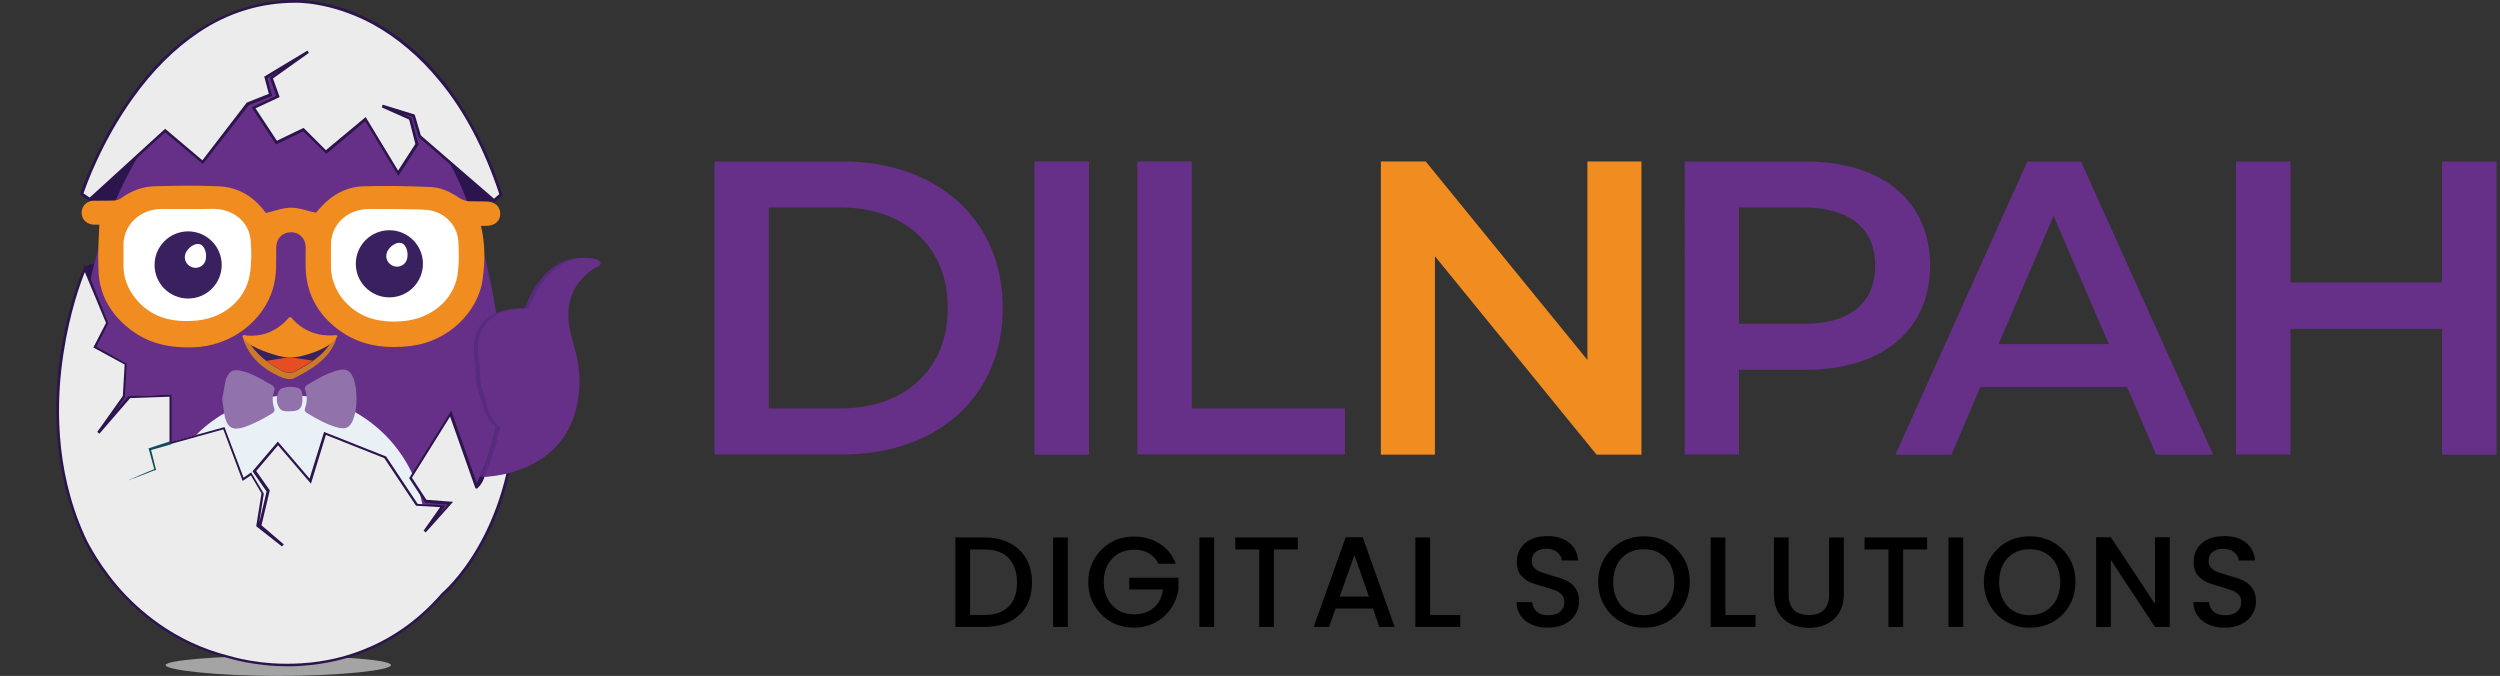 <svg xmlns="http://www.w3.org/2000/svg" xmlns:xlink="http://www.w3.org/1999/xlink" id="Layer_1" x="0px" y="0px" viewBox="0 0 1087 293.9" style="enable-background:new 0 0 1087 293.9;" xml:space="preserve"><rect x="0" y="0" width="1087" height="293.9" fill="#333333" stroke="none"/><style type="text/css">	.st0{opacity:0.65;}	.st1{fill:#E0E1E2;}	.st2{fill:#2C144C;}	.st3{fill:#662F88;}	.st4{fill:#EAF1F6;}	.st5{fill:#9172AB;}	.st6{fill:#FFFFFF;}	.st7{fill:#39205F;}	.st8{fill:#CB7A28;}	.st9{fill:#E54E24;}	.st10{fill:#F08C20;}	.st11{fill:#ECECEC;}	.st12{fill:#572C80;}	.st13{fill:#114E5D;}</style><g>	<g class="st0">		<path class="st1" d="M170,289.2c0,2.2-22,4.7-49,4.7s-49-2.6-49-4.7s22-4,49-4S170,286.9,170,289.2z"></path>	</g>	<g>		<rect x="204.1" y="202.9" class="st2" width="7.5" height="11.1"></rect>	</g>	<g>		<path class="st2" d="M42.2,114.5c0,0-4.3,0.1-5.1,2c-0.8,1.9-0.5,3.1-0.5,3.1l2.3,4h1.9L42.2,114.5z"></path>	</g>	<g>		<path class="st2" d="M214.9,87.2c0,0-40.1,6.1-90.4,6.1c-43,0-85.1-6.4-85.1-6.4v-6.8L68,56h13.2l21.3-17.3l19.7-13.9l9.8-5.8   l5.8,1.3l-0.8,8.2l-12.8,13.9l-1.7,11.9h7.8l5.8-1.3h17.3l12.7-7.8l10.2-1.7l11.1,6.1l4.5,11.9l20.1,18.9l2.8,2v4.6H214.9z"></path>	</g>	<g>		<g>			<path class="st3" d="M35.1,157.4C36.7,113.8,50,77.5,75.4,45.6c2.3-2.8,4.9-5.5,7.5-8.1c28-27.2,63.8-26.5,90.5,2    c23,24.5,34.5,54.7,40.7,87.2c4.3,22.5,5.8,45-0.5,67.1c-11.8,41.5-50,68.3-91.4,66.1c-44.1-2.2-76.7-30.4-84.2-74.8    C36.1,175.3,35.9,164.7,35.1,157.4z"></path>		</g>		<g>			<path class="st4" d="M126.4,171.9L126.4,171.9c-32.2,0-58.4,26.7-58.4,58.9v8.8c0,0,21,20.3,58.4,20.3    c36.6,0,58.4-21.3,58.4-21.3v-7.8C184.8,198.8,158.6,171.9,126.4,171.9z"></path>		</g>	</g>	<g>		<path class="st3" d="M106.1,32.2c-7.7,1.2-14.7,3.6-21.1,6.9c5.1,0.5,10.2,1.3,15.3,2c2.7,0.3,5.5,0.3,8.2,0.1   c10.4-0.6,20.7-2,31.1-2c2.6,0,5.1,0.1,7.7,0.4c2.6,0.3,5.2,0.5,7.8,0.8c-1.2-2.9-1.2-5.4-1.2-5.4c-5.8-37.5-40.5-31.7-40.5-31.7   c18.8,1.4,17.4,16,17.4,16c-16-13-27.5-7.3-27.5-7.3c17.4,4.3,14.4,10.1,14.4,10.1c-17.4-5.8-24.5,2.9-24.5,2.9   C103.3,23.7,106.1,32.2,106.1,32.2z"></path>	</g>	<g>		<g>			<path class="st5" d="M96.6,173.5c0.5-2.7,1-5.4,1.5-8.1c0.1-0.6,0.5-1.3,0.8-1.9c1.2-2.2,2.4-2.8,5-2.4c3.7,0.5,7,2.3,10.2,4    c1.4,0.8,2.8,1.7,4.2,2.4c1,0.6,1.3,1.4,0.9,2.6c-0.9,2.4-0.8,4.9,0,7.3c0.4,1,0.1,1.8-0.8,2.3c-4,2.4-8.1,4.7-12.5,6.1    c-4.6,1.4-6.8,0.3-8.1-4.3C97.3,178.8,97,176.3,96.6,173.5z"></path>		</g>		<g>			<path class="st5" d="M155,173.7c0,3.1-0.4,6.1-1.5,8.9c-1.4,3.3-3.1,4.2-6.6,3.3c-5-1.3-9.2-3.8-13.6-6.4c-0.8-0.5-1-1.3-0.6-2.2    c0.9-2.6,0.9-5.1,0-7.7c-0.4-0.9,0-1.7,0.8-2.2c4.2-2.6,8.6-5.1,13.4-6.4c3.6-0.9,5.4,0,6.8,3.5C154.8,167.6,155,170.7,155,173.7    z"></path>		</g>		<g>			<path class="st5" d="M131.5,173.6c0,3.8-1.3,5.2-5.1,5.2c-1.9,0-4.1,0.3-5.1-1.7c-1.3-2.2-1.2-4.7-0.1-7c0.3-0.6,1-1.2,1.7-1.4    c1.8-0.6,3.8-0.6,5.8-0.3c1.7,0.4,2.6,1.3,2.7,2.9C131.4,172.3,131.5,173,131.5,173.6z"></path>		</g>	</g>	<g>		<path class="st6" d="M102.6,141.5H59.4c-4.3,0-7.9-3.6-7.9-7.9v-38c0-4.3,3.6-7.9,7.9-7.9h45.8c2.9,0,5.2,2.4,5.2,5.2v40.5   C110.5,137.9,107,141.5,102.6,141.5z"></path>	</g>	<g>		<path class="st6" d="M192.4,141.5H149c-4.3,0-7.9-3.6-7.9-7.9v-38c0-4.3,3.6-7.9,7.9-7.9h43.2c4.3,0,7.9,3.6,7.9,7.9v38   C200.2,137.9,196.7,141.5,192.4,141.5z"></path>	</g>	<g>		<g>			<circle class="st7" cx="81.8" cy="115.2" r="14.6"></circle>		</g>		<g>			<path class="st6" d="M88.9,114.3c-1.4,2.2-4.2,2.8-6.4,1.4s-2.8-4.2-1.4-6.4c1.4-2.2,4.3-4.1,6.5-2.8    C89.7,108,90.2,112.1,88.9,114.3z"></path>		</g>	</g>	<g>		<g>			<circle class="st7" cx="169.3" cy="114.7" r="14.6"></circle>		</g>		<g>			<path class="st6" d="M176.5,113.8c-1.4,2.2-4.2,2.8-6.4,1.4c-2.2-1.4-2.8-4.2-1.4-6.4s4.3-4.1,6.5-2.8    C177.3,107.4,177.8,111.6,176.5,113.8z"></path>		</g>	</g>	<g>		<g>			<path class="st8" d="M105.8,147.7c1.3,3.2,4.3,11.5,17.5,16.7c1.7,0.5,3.5,0.8,5.2-0.3c4.7-2.4,14.8-7.5,17.6-16.5    c0.1-0.5-0.3-1-0.8-1h-38.9C106.1,146.6,105.7,147.1,105.8,147.7z"></path>		</g>		<g>			<path class="st7" d="M107.5,147.3c1.8,3.6,5.6,9.1,16,14.4c1.7,0.5,3.5,0.6,5-0.3c4.2-2.2,12.8-6.6,16.2-14.2    C144.7,147.3,107.5,147.3,107.5,147.3z"></path>		</g>		<g>			<path class="st9" d="M115.8,156.9c2,1.5,4.6,3.2,7.7,4.7c1.7,0.5,3.5,0.6,5-0.3c1.9-1,4.7-2.6,7.5-4.5l-9.6-1.4    c-0.4,0-0.8,0-1.2,0L115.8,156.9z"></path>		</g>		<g>			<path class="st10" d="M106.1,145.7c2.7,0.5,11.9,1.3,19.4-7.5c0.4-0.4,0.9-0.4,1.3,0c1.8,2.3,8.1,8.7,19.3,7.5    c0.4,0,0.8,0.4,0.5,0.8c-1.2,1.8-4.6,5.6-15.5,8.3c-3.3,0.8-6.8,0.8-10.1-0.1c-5.5-1.5-13.9-4.5-15.5-8.2    C105.3,146,105.7,145.6,106.1,145.7z"></path>		</g>	</g>	<g>		<path class="st11" d="M35.5,84.3c0,0,26.7-83.7,93.1-83.7c0,0,60.3-2.8,89.2,84l-3.1,2.7l-32.3-28l-2.6-8.9L166.3,46l12.1,5.5   l2.8,11l-8.2,12.7L159,51.7L141.9,66l-9.8-9.7l-11.8,5.6l-10-15.1l10.6-5l-2.8-8.1l16-11.4l-18.4,11l2,7.7l-10,4L88,70.4   L71.8,56.8L39,86.7L35.5,84.3z"></path>		<path class="st2" d="M214.9,88L182,59.6l-2.6-8.7l-4.3-1.4l3.8,1.8l3.1,11.5l-8.8,13.7l-14.4-23.8l-16.9,14.2l-10-9.8L120,62.8   l-10.6-16.1l10.7-5l-2.8-7.9l4.6-3.3l-5.6,3.5l2,7.7l-10.2,4.1L88.2,71.3L71.8,57.5L39,87.4l-4.2-2.8l0.1-0.4   C35,84,41.8,63,56.6,42.2c8.7-12.3,18.5-22,29-28.9C98.9,4.5,113.4,0,128.6,0c0.1,0,15.5-0.6,34.1,9.5   c10.9,5.9,20.8,14.3,29.5,24.9c10.7,13.3,19.6,30,26.2,50l0.1,0.4L214.9,88z M183,58.9l31.8,27.5l2.3-2   c-6.5-19.6-15.2-36.2-26-49.2c-8.6-10.5-18.4-18.8-29.1-24.7c-18.3-9.8-33.2-9.3-33.5-9.3c-15.1,0-29.3,4.3-42.2,13   C76,21.1,66.3,30.7,57.7,42.8C44.1,61.8,37.3,81.1,36.3,84.1l2.7,1.8L71.8,56L88,69.7l19.3-25.1l9.6-3.8l-2-7.5L133.7,22l0.6,1   l-15.6,11.1l2.9,8.1l-10.5,4.9l9.3,14.1l11.6-5.6l9.7,9.7L159,50.9l14.1,23.3l7.5-11.6L177.9,52L166,46.7l0.4-1.2l13.9,4.3   L183,58.9z"></path>	</g>	<g>		<g>			<path class="st10" d="M43.2,97.7c-0.4,0-1.4,0-2.3,0c-3.2-0.1-5.4-2.3-5.4-5.2c0-2.8,2-5.1,5.1-5.2c2.9-0.1,5.9,0,8.8-0.1    c1.2,0,2.4-0.4,3.2-1c4.3-3.1,9.2-5.1,14.6-5.2c9.3-0.3,18.5-0.4,27.9,0c8.6,0.4,15.2,4.5,20.2,11.2c0.3,0.3,0.5,0.6,0.4,0.4    c3.8-0.9,7.4-2.3,10.9-2.3c3.5,0,6.9,1.4,10.7,2.2c1.3-1.3,2.8-3.2,4.7-4.9c4.5-4,10-6.5,16.1-6.6c9.6-0.3,19.2-0.1,28.8,0.3    c4.9,0.1,9.2,2.3,13.2,5c0.9,0.6,2.3,1,3.5,1.2c2.7,0.1,5.2,0,7.9,0.1c3.7,0.1,6.1,2.3,6,5.4c0,3.1-2.4,5.2-6.1,5.2    c-0.8,0-1.4,0-2.3,0c1.9,7.7,1.8,15.2,0.8,22.9c-1.9,14.8-15.3,27.4-31.1,29.3c-11.4,1.4-22.2,0-31.6-7    c-8.9-6.6-13.8-15.5-14.3-26.3c-0.1-3.2,0-6.5,0-9.7c-0.1-3.8-2.8-6.5-6.5-6.4c-3.7,0-6.3,2.8-6.3,6.6c-0.1,6,0.4,11.9-1.4,17.8    c-4.2,14.4-18.5,25.1-34.4,25.6c-10.2,0.4-19.6-1.5-27.6-7.7c-8.8-6.8-13.7-15.5-13.9-26.2C42.5,110.1,42.9,103.9,43.2,97.7z     M81.8,90.9L81.8,90.9c-4,0-8.1,0-12,0c-8.9,0.1-16,6.9-16.1,15.3c0,3.2,0,6.4,0,9.5c0,4.3,1.3,8.3,3.7,12    c6.8,10.1,16.9,12.9,28.8,11.6c11.5-1.3,20.6-9.2,22.4-19.9c0.8-4.7,0.8-9.8,0.4-14.7c-0.6-8.2-7.5-13.8-16.2-13.9    C89.1,90.9,85.4,90.9,81.8,90.9z M160.3,90.9c-9.3,0.1-16.4,6.6-16.4,15.6c0,3.2,0,6.5,0,9.7c0.1,4.9,1.8,9.3,4.7,13.3    c6.8,8.7,16.1,11.1,27,10.1c12-1.2,21.5-9.1,23.3-19.9c0.8-4.9,0.6-9.8,0.4-14.7c-0.4-7-5.9-12.8-13.3-13.7    C181.2,90.8,164.1,90.9,160.3,90.9z"></path>		</g>	</g>	<g>		<path class="st11" d="M37,116.6c0,0-26.2,59.4-0.8,116.2c0,0,17.4,41.2,63.2,52.8c0,0,53.6,18.2,93.3-27.2   c0,0,31.7-26.3,31.7-83.6l-14.2,32.5l0,0c0,0.1-0.1,0.3-0.1,0.5c-0.5,1.5-1.4,2.8-2.6,4c-0.1,0.1-0.1,0.1-0.1,0.1l-11.2-32.1   l-17.4,28l6.6,10.1l10.7,0.8L185.1,231l7.8-11.1l-11.2-0.6l-13.8-20.7l-26.2-10.4l-6.4,20.7l-14.1-16.4l-10.2,12l6,8.6l-3.7,15.3   l10,8.6l-11.1-8.7l2.3-14.1l-5.1-8.6l-3.5,2.3l-8.3-22.1l-23.3,6.5v-20.6l-17.9,0.6l-13.7,15.6l11.1-15.9l0.8-14.2l-13.3-7.2   l5.4-10.5L37,116.6z"></path>		<path class="st2" d="M125.2,289.7c-15,0-25.6-3.5-26.1-3.6c-23.8-6-39.9-20.1-49.1-30.9c-10-11.6-14.4-22.1-14.4-22.2   c-13.2-29.4-12.3-59.6-9.2-79.6c3.3-21.7,10-36.8,10-36.9l0.5-1.3l10.2,25.3l-5.2,10.2l13.2,7.3l-0.8,14.8l-4.5,6.3l6-6.9   l18.8-0.6v20.5l23-6.4l8.3,22l3.3-2.3l5.5,9.2l-2,12.7l3.2-13.6l-6.1-8.8l11-12.9l13.8,16.1l6.3-20.3l27,10.7l13.7,20.6l12,0.6   l-2.4,3.5l3.5-3.8l-9.8-0.8l-7-10.7l18.3-29.3l11.4,32.3c0.9-0.9,1.5-2,1.9-3.3c0-0.1,0.1-0.4,0.1-0.5l0,0l15.3-35.2v2.8   c0,29.8-8.7,51-16,63.5c-7.5,13.2-15.3,19.9-16,20.5c-9.1,10.4-19.7,18.3-31.4,23.5c-9.5,4.2-19.7,6.6-30.4,7.3   C129.1,289.7,127.2,289.7,125.2,289.7z M36.9,118.3c-1.7,4.1-6.6,17.4-9.3,35.4c-3.1,19.9-4,49.9,9.1,79c0,0.1,4.5,10.4,14.3,22   c9.1,10.6,24.9,24.5,48.4,30.4l0,0c0.1,0,13.6,4.5,31.6,3.3c10.6-0.6,20.7-3.1,30-7.2c11.6-5.1,22.1-12.9,31.1-23.3l0.1-0.1   c0.1-0.1,7.9-6.6,15.7-20.2c6.9-12,15.2-32.1,15.7-60l-13,29.8c0,0.1-0.1,0.3-0.1,0.5c-0.6,1.5-1.5,3.1-2.7,4.2   c-0.3,0.3-0.4,0.4-0.8,0.3l-0.3-0.1l-0.1-0.3l-10.9-30.9l-16.6,26.6l6.3,9.6l11.6,0.9l-11.9,13.3l-0.9-0.8l7.2-10.2l-10.5-0.6   l-13.8-20.7l-25.4-10.1l-6.5,21.2l-14.3-16.7l-9.5,11.2l5.9,8.4l-3.6,15.2l9.7,8.3l-0.8,0.9l-11.2-8.8l2.3-14.3l-4.6-7.8l-3.6,2.4   l-8.4-22.4l-23.4,6.5v-20.7l-17.1,0.6l-13.4,15.5l-0.9-0.8l11.1-15.6l0.8-13.7l-13.6-7.4l5.5-10.7L36.9,118.3z"></path>	</g>	<g>		<path class="st12" d="M256.7,112.5c-4-0.8-19-2.7-28.6,21.6c0,0-23.3-1.9-22,19.2c0,0,0.6,4.6,0.8,9.8c0,2.7,0.5,5.2,1.4,7.8   c0.5,1.5,1.2,3.1,1.4,4.6c0.4,1.8,1,3.5,1.8,5c1.2,2.2,2.6,4,4.1,5.1c0,0-1.4,6.3-2,8.3c-0.9,4-3.5,10.2-4.5,12.5   c-0.3,0.5-0.4,0.9-0.4,0.9s39-0.1,41.4-38.5c0.4-5.9-0.4-11.6-2-17.3c-2-6.6-6.1-19.2,2.3-29.3c1.8-2.2,3.6-3.8,6.4-5.6   c1.4-0.6,3.3-1.5,2.2-2.9C258.5,113,257.3,112.6,256.7,112.5z"></path>	</g>	<g>		<path class="st13" d="M74.4,193.2l-9.1,2.6l0.3-0.5l2.2,8.8l-0.3-0.1l0,0c0,0,0,0,0.1,0c0,0-0.1-0.1,0.3,0.1   c-0.1,0.5-0.1,0.3-0.1,0.3l0,0c0,0,0,0-0.1,0h-0.1l-0.3,0.1l-0.4,0.1l-0.8,0.3l-1.5,0.6l-3.1,1.2l-6.3,2.3l6.1-2.6l3.1-1.3   l1.5-0.6l0.8-0.4l0.4-0.1l0.1-0.1h0.1l0,0l0,0c0,0.1,0-0.3-0.1,0.3c0.3,0.3,0.1,0.1,0.3,0.1c0.1,0,0,0,0,0l0,0l-0.3,0.1l-0.1-0.3   l-2.4-8.8l-0.1-0.4l0.4-0.1l8.9-2.9L74.4,193.2z"></path>	</g>	<g>		<path class="st3" d="M258.5,112.5c-4-0.8-19-2.7-28.6,21.6c0,0-23.3-1.9-22,19.2c0,0,0.6,4.6,0.8,9.8c0,2.7,0.5,5.2,1.4,7.8   c0.5,1.5,1.2,3.1,1.4,4.6c0.4,1.8,1,3.5,1.8,5c1.2,2.2,2.6,4,4.1,5.1c0,0-1.4,6.3-2,8.3c-0.9,4-3.5,10.2-4.5,12.5   c-0.3,0.5-0.4,0.9-0.4,0.9s39-0.1,41.4-38.5c0.4-5.9-0.4-11.6-2-17.3c-2-6.6-6.1-19.2,2.3-29.3c1.8-2.2,3.6-3.8,6.4-5.6   c1.4-0.6,3.3-1.5,2.2-2.9C260.2,113,259.2,112.6,258.5,112.5z"></path>	</g></g><g>	<path class="st3" d="M310.7,70.2h55.7c41.3,0,69.6,25.5,69.6,63.7s-28.2,63.7-69.6,63.7h-55.7V70.2z M365.3,177.6  c28.4,0,46.8-17.3,46.8-43.7s-18.4-43.7-46.8-43.7h-31v87.4H365.3z"></path>	<path class="st3" d="M449.8,70.2h23.7v127.5h-23.7V70.2z"></path>	<path class="st3" d="M494.5,70.2h23.7v107.4h66.6v20h-90.3V70.2z"></path>	<path class="st10" d="M713.7,70.2v127.5h-19.5l-70.3-86.3v86.3h-23.5V70.2h19.5l70.3,86.3V70.2H713.7z"></path>	<path class="st3" d="M839.2,115.5c0,28-20.8,45.3-54.3,45.3h-28.8v36.8h-23.6V70.2h52.4C818.4,70.2,839.2,87.3,839.2,115.5z   M815.3,115.5c0-16-10.7-25.3-31.5-25.3h-27.7v50.6h27.7C804.6,140.9,815.3,131.6,815.3,115.5z"></path>	<path class="st3" d="M924.8,168.2h-63.7l-12.6,29.5h-24.4l57.4-127.5h23.3l57.5,127.5h-24.8L924.8,168.2z M916.9,149.6l-24-55.7  L869,149.6H916.9z"></path>	<path class="st3" d="M1085.5,70.2v127.5h-23.7V143h-65.9v54.6h-23.7V70.2h23.7v52.6h65.9V70.2H1085.5z"></path></g><g>	<path d="M439,236.1c3.1,1.6,5.5,3.9,7.2,6.8c1.7,3,2.5,6.4,2.5,10.4c0,4-0.8,7.4-2.5,10.3c-1.7,2.9-4.1,5.1-7.2,6.7  c-3.1,1.5-6.7,2.3-10.9,2.3h-12.7v-38.9h12.7C432.2,233.7,435.9,234.5,439,236.1z M438.6,263.7c2.4-2.5,3.6-5.9,3.6-10.4  c0-4.5-1.2-8-3.6-10.6c-2.4-2.5-5.9-3.8-10.5-3.8h-6.3v28.5h6.3C432.6,267.4,436.1,266.2,438.6,263.7z"></path>	<path d="M464.3,233.7v38.9h-6.4v-38.9H464.3z"></path>	<path d="M503.6,244.9c-1-1.9-2.4-3.4-4.2-4.4c-1.8-1-3.9-1.5-6.2-1.5c-2.6,0-4.9,0.6-6.9,1.7c-2,1.2-3.6,2.8-4.7,4.9  c-1.1,2.1-1.7,4.6-1.7,7.4s0.6,5.3,1.7,7.4c1.1,2.1,2.7,3.8,4.7,5c2,1.2,4.3,1.7,6.9,1.7c3.5,0,6.3-1,8.5-2.9  c2.2-1.9,3.5-4.6,4-7.9H491v-5.1h21.4v5c-0.4,3-1.5,5.8-3.2,8.3c-1.7,2.5-4,4.6-6.8,6.1c-2.8,1.5-5.9,2.3-9.3,2.3  c-3.7,0-7-0.8-10-2.5c-3-1.7-5.4-4.1-7.2-7.1c-1.8-3-2.7-6.4-2.7-10.2s0.9-7.2,2.7-10.2s4.2-5.4,7.2-7.1c3-1.7,6.4-2.5,10-2.5  c4.1,0,7.8,1,11.1,3.1c3.2,2,5.6,4.9,7,8.7H503.6z"></path>	<path d="M527.9,233.7v38.9h-6.4v-38.9H527.9z"></path>	<path d="M564.3,233.7v5.2h-10.4v33.7h-6.4v-33.7h-10.4v-5.2H564.3z"></path>	<path d="M597,264.6h-16.3l-2.8,8h-6.7l13.9-39h7.4l13.9,39h-6.7L597,264.6z M595.2,259.4l-6.3-18.1l-6.4,18.1H595.2z"></path>	<path d="M621.7,267.4h13.2v5.2h-19.5v-38.9h6.4V267.4z"></path>	<path d="M666.1,271.6c-2.1-0.9-3.7-2.2-4.9-3.9c-1.2-1.7-1.8-3.6-1.8-5.9h6.8c0.1,1.7,0.8,3.1,2,4.1c1.2,1.1,2.8,1.6,5,1.6  c2.2,0,3.9-0.5,5.2-1.6c1.2-1.1,1.8-2.4,1.8-4.1c0-1.3-0.4-2.4-1.1-3.2c-0.8-0.8-1.7-1.5-2.9-1.9s-2.7-0.9-4.7-1.5  c-2.5-0.7-4.6-1.4-6.2-2c-1.6-0.7-2.9-1.8-4.1-3.2s-1.7-3.4-1.7-5.8c0-2.2,0.6-4.2,1.7-5.9c1.1-1.7,2.7-3,4.7-3.9  c2-0.9,4.3-1.3,7-1.3c3.8,0,6.9,0.9,9.3,2.8c2.4,1.9,3.7,4.5,4,7.8h-7.1c-0.1-1.4-0.8-2.6-2-3.6c-1.2-1-2.9-1.5-4.9-1.5  c-1.8,0-3.3,0.5-4.5,1.4c-1.2,0.9-1.7,2.3-1.7,4c0,1.2,0.4,2.2,1.1,2.9c0.7,0.8,1.7,1.4,2.8,1.8s2.7,0.9,4.6,1.5  c2.6,0.7,4.7,1.4,6.3,2.1s3,1.8,4.1,3.3c1.1,1.5,1.7,3.4,1.7,5.9c0,2-0.5,3.8-1.6,5.6c-1.1,1.8-2.6,3.2-4.6,4.2  c-2,1.1-4.4,1.6-7.2,1.6C670.6,273,668.2,272.5,666.1,271.6z"></path>	<path d="M704.8,270.4c-3-1.7-5.5-4.1-7.2-7.1c-1.8-3-2.7-6.5-2.7-10.3s0.9-7.2,2.7-10.2c1.8-3,4.2-5.4,7.2-7.1  c3-1.7,6.4-2.5,10-2.5c3.7,0,7,0.8,10.1,2.5c3,1.7,5.4,4.1,7.2,7.1c1.8,3,2.6,6.4,2.6,10.2s-0.9,7.2-2.6,10.3  c-1.8,3-4.2,5.4-7.2,7.1c-3,1.7-6.4,2.5-10.1,2.5C711.1,273,707.8,272.1,704.8,270.4z M721.6,265.7c2-1.2,3.6-2.9,4.7-5  c1.1-2.2,1.7-4.7,1.7-7.6c0-2.9-0.6-5.4-1.7-7.6c-1.1-2.2-2.7-3.8-4.7-5c-2-1.2-4.3-1.7-6.9-1.7s-4.9,0.6-6.9,1.7  c-2,1.2-3.6,2.8-4.7,5c-1.1,2.2-1.7,4.7-1.7,7.6c0,2.9,0.6,5.4,1.7,7.6c1.1,2.2,2.7,3.9,4.7,5c2,1.2,4.3,1.8,6.9,1.8  S719.6,266.9,721.6,265.7z"></path>	<path d="M750.1,267.4h13.2v5.2h-19.5v-38.9h6.4V267.4z"></path>	<path d="M777.7,233.7v24.8c0,3,0.8,5.2,2.3,6.7c1.5,1.5,3.7,2.2,6.5,2.2c2.8,0,5-0.7,6.5-2.2c1.5-1.5,2.3-3.7,2.3-6.7v-24.8h6.4  v24.7c0,3.2-0.7,5.9-2.1,8.1c-1.4,2.2-3.2,3.8-5.5,4.9c-2.3,1.1-4.9,1.6-7.7,1.6c-2.8,0-5.3-0.5-7.6-1.6c-2.3-1.1-4.1-2.7-5.5-4.9  c-1.3-2.2-2-4.9-2-8.1v-24.7H777.7z"></path>	<path d="M837.9,233.7v5.2h-10.4v33.7h-6.4v-33.7h-10.4v-5.2H837.9z"></path>	<path d="M853.6,233.7v38.9h-6.4v-38.9H853.6z"></path>	<path d="M872.5,270.4c-3-1.7-5.5-4.1-7.2-7.1c-1.8-3-2.7-6.5-2.7-10.3s0.9-7.2,2.7-10.2c1.8-3,4.2-5.4,7.2-7.1  c3-1.7,6.4-2.5,10-2.5c3.7,0,7,0.8,10.1,2.5c3,1.7,5.4,4.1,7.2,7.1c1.8,3,2.6,6.4,2.6,10.2s-0.9,7.2-2.6,10.3  c-1.8,3-4.2,5.4-7.2,7.1c-3,1.7-6.4,2.5-10.1,2.5C878.9,273,875.6,272.1,872.5,270.4z M889.4,265.7c2-1.2,3.6-2.9,4.7-5  c1.1-2.2,1.7-4.7,1.7-7.6c0-2.9-0.6-5.4-1.7-7.6c-1.1-2.2-2.7-3.8-4.7-5c-2-1.2-4.3-1.7-6.9-1.7s-4.9,0.6-6.9,1.7  c-2,1.2-3.6,2.8-4.7,5c-1.1,2.2-1.7,4.7-1.7,7.6c0,2.9,0.6,5.4,1.7,7.6c1.1,2.2,2.7,3.9,4.7,5c2,1.2,4.3,1.8,6.9,1.8  S887.4,266.9,889.4,265.7z"></path>	<path d="M943.4,272.6h-6.4l-19.2-29.1v29.1h-6.4v-39h6.4l19.2,29v-29h6.4V272.6z"></path>	<path d="M960.4,271.6c-2.1-0.9-3.7-2.2-4.9-3.9c-1.2-1.7-1.8-3.6-1.8-5.9h6.8c0.1,1.7,0.8,3.1,2,4.1c1.2,1.1,2.8,1.6,5,1.6  c2.2,0,3.9-0.5,5.2-1.6c1.2-1.1,1.8-2.4,1.8-4.1c0-1.3-0.4-2.4-1.1-3.2c-0.8-0.8-1.7-1.5-2.9-1.9s-2.7-0.9-4.7-1.5  c-2.5-0.7-4.6-1.4-6.2-2c-1.6-0.7-2.9-1.8-4.1-3.2s-1.7-3.4-1.7-5.8c0-2.2,0.6-4.2,1.7-5.9c1.1-1.7,2.7-3,4.7-3.9  c2-0.9,4.3-1.3,7-1.3c3.8,0,6.9,0.9,9.3,2.8c2.4,1.9,3.7,4.5,4,7.8h-7.1c-0.1-1.4-0.8-2.6-2-3.6c-1.2-1-2.9-1.5-4.9-1.5  c-1.8,0-3.3,0.5-4.5,1.4c-1.2,0.9-1.7,2.3-1.7,4c0,1.2,0.4,2.2,1.1,2.9c0.7,0.8,1.7,1.4,2.8,1.8s2.7,0.9,4.6,1.5  c2.6,0.7,4.7,1.4,6.3,2.1s3,1.8,4.1,3.3c1.1,1.5,1.7,3.4,1.7,5.9c0,2-0.5,3.8-1.6,5.6c-1.1,1.8-2.6,3.2-4.6,4.2  c-2,1.1-4.4,1.6-7.2,1.6C964.9,273,962.5,272.5,960.4,271.6z"></path></g></svg>